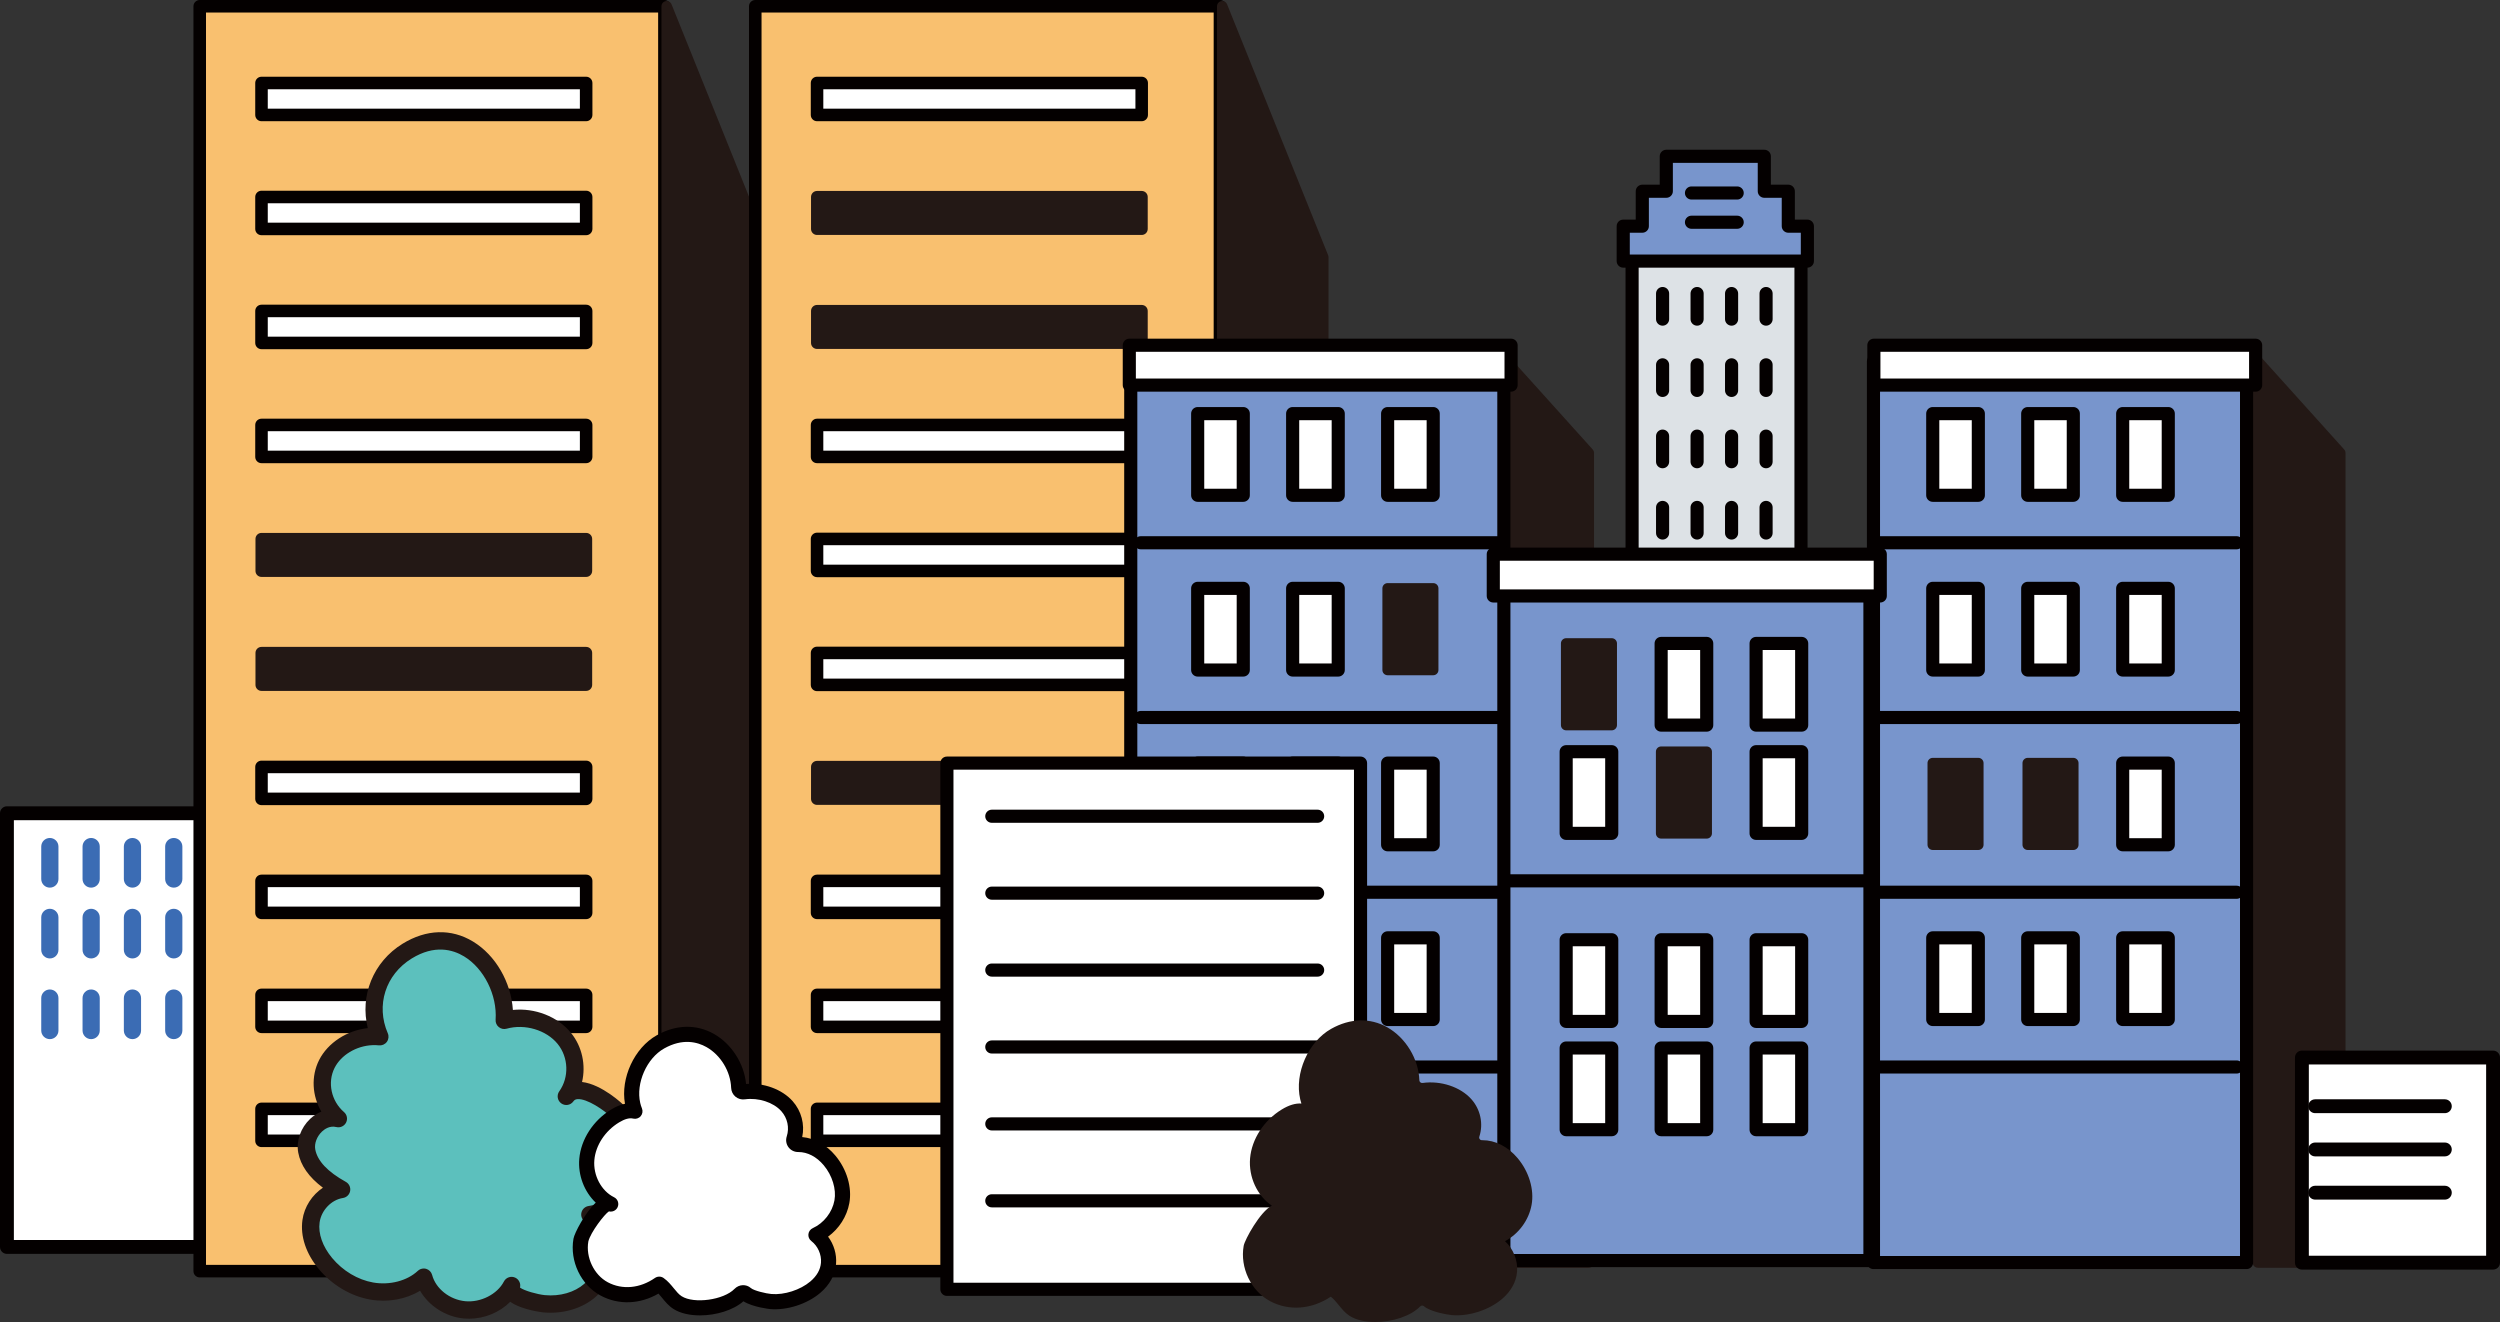 <?xml version="1.0" encoding="UTF-8"?>
<svg id="_レイヤー_2" data-name="レイヤー 2" xmlns="http://www.w3.org/2000/svg" width="269.284" height="142.398" viewBox="0 0 269.284 142.398">
  <rect x="0" y="0" width="269.284" height="142.398" fill="#333333" stroke="none"/>
  <defs>
    <style>
      .cls-1 {
        fill: #231815;
      }

      .cls-1, .cls-2, .cls-3, .cls-4, .cls-5, .cls-6, .cls-7, .cls-8 {
        stroke-width: 0px;
      }

      .cls-2 {
        fill: #7895cc;
      }

      .cls-3 {
        fill: #3b6cb4;
      }

      .cls-4 {
        fill: #f9c06f;
      }

      .cls-5 {
        fill: #040000;
      }

      .cls-6 {
        fill: #dde2e6;
      }

      .cls-7 {
        fill: #fff;
      }

      .cls-8 {
        fill: #5cc0bd;
      }
    </style>
  </defs>
  <g id="illust">
    <g>
      <g>
        <g>
          <rect class="cls-7" x=".747" y="87.597" width="22.003" height="46.716" transform="translate(23.496 221.911) rotate(180)"/>
          <path class="cls-5" d="M22.749,135.06H.747c-.412,0-.747-.334-.747-.747v-46.716c0-.412.334-.747.747-.747h22.003c.412,0,.747.334.747.747v46.716c0,.412-.334.747-.747.747ZM1.494,133.566h20.509v-45.222H1.494v45.222Z"/>
        </g>
        <path class="cls-3" d="M18.717,95.611c-.512,0-.927-.415-.927-.927v-3.496c0-.512.415-.927.927-.927s.927.415.927.927v3.496c0,.512-.415.927-.927.927Z"/>
        <path class="cls-3" d="M14.267,95.611c-.512,0-.927-.415-.927-.927v-3.496c0-.512.415-.927.927-.927s.927.415.927.927v3.496c0,.512-.415.927-.927.927Z"/>
        <path class="cls-3" d="M9.818,95.611c-.512,0-.927-.415-.927-.927v-3.496c0-.512.415-.927.927-.927s.927.415.927.927v3.496c0,.512-.415.927-.927.927Z"/>
        <path class="cls-3" d="M5.369,95.611c-.512,0-.927-.415-.927-.927v-3.496c0-.512.415-.927.927-.927s.927.415.927.927v3.496c0,.512-.415.927-.927.927Z"/>
        <path class="cls-3" d="M18.717,103.238c-.512,0-.927-.415-.927-.927v-3.496c0-.512.415-.927.927-.927s.927.415.927.927v3.496c0,.512-.415.927-.927.927Z"/>
        <path class="cls-3" d="M14.267,103.238c-.512,0-.927-.415-.927-.927v-3.496c0-.512.415-.927.927-.927s.927.415.927.927v3.496c0,.512-.415.927-.927.927Z"/>
        <path class="cls-3" d="M9.818,103.238c-.512,0-.927-.415-.927-.927v-3.496c0-.512.415-.927.927-.927s.927.415.927.927v3.496c0,.512-.415.927-.927.927Z"/>
        <path class="cls-3" d="M5.369,103.238c-.512,0-.927-.415-.927-.927v-3.496c0-.512.415-.927.927-.927s.927.415.927.927v3.496c0,.512-.415.927-.927.927Z"/>
        <path class="cls-3" d="M18.717,111.929c-.512,0-.927-.415-.927-.927v-3.496c0-.512.415-.927.927-.927s.927.415.927.927v3.496c0,.512-.415.927-.927.927Z"/>
        <path class="cls-3" d="M14.267,111.929c-.512,0-.927-.415-.927-.927v-3.496c0-.512.415-.927.927-.927s.927.415.927.927v3.496c0,.512-.415.927-.927.927Z"/>
        <path class="cls-3" d="M9.818,111.929c-.512,0-.927-.415-.927-.927v-3.496c0-.512.415-.927.927-.927s.927.415.927.927v3.496c0,.512-.415.927-.927.927Z"/>
        <path class="cls-3" d="M5.369,111.929c-.512,0-.927-.415-.927-.927v-3.496c0-.512.415-.927.927-.927s.927.415.927.927v3.496c0,.512-.415.927-.927.927Z"/>
      </g>
      <g>
        <g>
          <rect class="cls-4" x="21.513" y=".675" width="50.051" height="136.245" transform="translate(93.078 137.596) rotate(180)"/>
          <path class="cls-5" d="M71.565,137.596H21.513c-.373,0-.675-.303-.675-.675V.675c0-.373.303-.675.675-.675h50.052c.373,0,.675.303.675.675v136.246c0,.373-.303.675-.675.675ZM22.189,136.246h48.701V1.351H22.189v134.895Z"/>
        </g>
        <g>
          <polygon class="cls-1" points="71.812 136.921 82.698 136.921 82.698 27.706 71.812 .675 71.812 136.921"/>
          <path class="cls-1" d="M82.698,137.485h-10.886c-.311,0-.564-.252-.564-.564V.675c0-.27.191-.502.457-.553.265-.054.529.093.63.343l10.886,27.031c.027.067.041.138.041.21v109.215c0,.311-.252.564-.564.564ZM72.376,136.357h9.759V27.816l-9.759-24.233v132.774Z"/>
        </g>
        <g>
          <rect class="cls-7" x="28.167" y="8.939" width="34.97" height="3.444" transform="translate(91.304 21.321) rotate(180)"/>
          <path class="cls-5" d="M63.136,13.057H28.167c-.373,0-.675-.303-.675-.675v-3.443c0-.373.303-.675.675-.675h34.969c.373,0,.675.303.675.675v3.443c0,.373-.303.675-.675.675ZM28.842,11.707h33.619v-2.093H28.842v2.093Z"/>
        </g>
        <g>
          <rect class="cls-7" x="28.167" y="21.217" width="34.97" height="3.444" transform="translate(91.304 45.877) rotate(180)"/>
          <path class="cls-5" d="M63.136,25.335H28.167c-.373,0-.675-.303-.675-.675v-3.443c0-.373.303-.675.675-.675h34.969c.373,0,.675.303.675.675v3.443c0,.373-.303.675-.675.675ZM28.842,23.985h33.619v-2.093H28.842v2.093Z"/>
        </g>
        <g>
          <rect class="cls-7" x="28.167" y="33.494" width="34.97" height="3.444" transform="translate(91.304 70.432) rotate(180)"/>
          <path class="cls-5" d="M63.136,37.613H28.167c-.373,0-.675-.303-.675-.675v-3.443c0-.373.303-.675.675-.675h34.969c.373,0,.675.303.675.675v3.443c0,.373-.303.675-.675.675ZM28.842,36.263h33.619v-2.093H28.842v2.093Z"/>
        </g>
        <g>
          <rect class="cls-7" x="28.167" y="45.772" width="34.97" height="3.444" transform="translate(91.304 94.988) rotate(180)"/>
          <path class="cls-5" d="M63.136,49.891H28.167c-.373,0-.675-.303-.675-.675v-3.443c0-.373.303-.675.675-.675h34.969c.373,0,.675.303.675.675v3.443c0,.373-.303.675-.675.675ZM28.842,48.54h33.619v-2.093H28.842v2.093Z"/>
        </g>
        <g>
          <rect class="cls-1" x="28.167" y="58.05" width="34.97" height="3.444" transform="translate(91.304 119.544) rotate(180)"/>
          <path class="cls-1" d="M63.136,62.143H28.167c-.359,0-.649-.29-.649-.649v-3.444c0-.359.29-.649.649-.649h34.969c.359,0,.649.29.649.649v3.444c0,.359-.29.649-.649.649ZM28.816,60.845h33.672v-2.146H28.816v2.146Z"/>
        </g>
        <g>
          <rect class="cls-1" x="28.167" y="70.328" width="34.97" height="3.444" transform="translate(91.304 144.099) rotate(180)"/>
          <path class="cls-1" d="M63.136,74.421H28.167c-.359,0-.649-.29-.649-.649v-3.444c0-.359.29-.649.649-.649h34.969c.359,0,.649.29.649.649v3.444c0,.359-.29.649-.649.649ZM28.816,73.123h33.672v-2.146H28.816v2.146Z"/>
        </g>
        <g>
          <rect class="cls-7" x="28.167" y="82.606" width="34.97" height="3.444" transform="translate(91.304 168.655) rotate(180)"/>
          <path class="cls-5" d="M63.136,86.725H28.167c-.373,0-.675-.303-.675-.675v-3.444c0-.373.303-.675.675-.675h34.969c.373,0,.675.303.675.675v3.444c0,.373-.303.675-.675.675ZM28.842,85.374h33.619v-2.093H28.842v2.093Z"/>
        </g>
        <g>
          <rect class="cls-7" x="28.167" y="94.884" width="34.97" height="3.444" transform="translate(91.304 193.211) rotate(180)"/>
          <path class="cls-5" d="M63.136,99.003H28.167c-.373,0-.675-.303-.675-.675v-3.444c0-.373.303-.675.675-.675h34.969c.373,0,.675.303.675.675v3.444c0,.373-.303.675-.675.675ZM28.842,97.652h33.619v-2.093H28.842v2.093Z"/>
        </g>
        <g>
          <rect class="cls-7" x="28.167" y="107.162" width="34.97" height="3.444" transform="translate(91.304 217.767) rotate(180)"/>
          <path class="cls-5" d="M63.136,111.28H28.167c-.373,0-.675-.303-.675-.675v-3.444c0-.373.303-.675.675-.675h34.969c.373,0,.675.303.675.675v3.444c0,.373-.303.675-.675.675ZM28.842,109.93h33.619v-2.093H28.842v2.093Z"/>
        </g>
        <g>
          <rect class="cls-7" x="28.167" y="119.439" width="34.97" height="3.444" transform="translate(91.304 242.322) rotate(180)"/>
          <path class="cls-5" d="M63.136,123.558H28.167c-.373,0-.675-.303-.675-.675v-3.444c0-.373.303-.675.675-.675h34.969c.373,0,.675.303.675.675v3.444c0,.373-.303.675-.675.675ZM28.842,122.208h33.619v-2.093H28.842v2.093Z"/>
        </g>
      </g>
      <g>
        <g>
          <rect class="cls-4" x="81.353" y=".675" width="50.051" height="136.245" transform="translate(212.758 137.596) rotate(180)"/>
          <path class="cls-5" d="M131.404,137.596h-50.051c-.373,0-.675-.303-.675-.675V.675c0-.373.303-.675.675-.675h50.051c.373,0,.675.303.675.675v136.246c0,.373-.303.675-.675.675ZM82.028,136.246h48.701V1.351h-48.701v134.895Z"/>
        </g>
        <g>
          <polygon class="cls-1" points="131.652 136.921 142.538 136.921 142.538 27.706 131.652 .675 131.652 136.921"/>
          <path class="cls-1" d="M142.538,137.485h-10.886c-.311,0-.564-.252-.564-.564V.675c0-.27.191-.502.457-.553.266-.054.529.093.63.343l10.886,27.031c.027.067.041.138.041.21v109.215c0,.311-.252.564-.564.564ZM132.215,136.357h9.759V27.816l-9.759-24.233v132.774Z"/>
        </g>
        <g>
          <rect class="cls-7" x="88.007" y="8.939" width="34.97" height="3.444" transform="translate(210.983 21.321) rotate(180)"/>
          <path class="cls-5" d="M122.976,13.057h-34.969c-.373,0-.675-.303-.675-.675v-3.443c0-.373.303-.675.675-.675h34.969c.373,0,.675.303.675.675v3.443c0,.373-.303.675-.675.675ZM88.682,11.707h33.619v-2.093h-33.619v2.093Z"/>
        </g>
        <g>
          <rect class="cls-1" x="88.007" y="21.217" width="34.97" height="3.444" transform="translate(210.983 45.877) rotate(180)"/>
          <path class="cls-1" d="M122.976,25.309h-34.969c-.359,0-.649-.29-.649-.649v-3.443c0-.359.29-.649.649-.649h34.969c.359,0,.649.29.649.649v3.443c0,.359-.29.649-.649.649ZM88.656,24.011h33.672v-2.146h-33.672v2.146Z"/>
        </g>
        <g>
          <rect class="cls-1" x="88.007" y="33.494" width="34.97" height="3.444" transform="translate(210.983 70.432) rotate(180)"/>
          <path class="cls-1" d="M122.976,37.587h-34.969c-.359,0-.649-.29-.649-.649v-3.443c0-.359.29-.649.649-.649h34.969c.359,0,.649.29.649.649v3.443c0,.359-.29.649-.649.649ZM88.656,36.289h33.672v-2.146h-33.672v2.146Z"/>
        </g>
        <g>
          <rect class="cls-7" x="88.007" y="45.772" width="34.97" height="3.444" transform="translate(210.983 94.988) rotate(180)"/>
          <path class="cls-5" d="M122.976,49.891h-34.969c-.373,0-.675-.303-.675-.675v-3.443c0-.373.303-.675.675-.675h34.969c.373,0,.675.303.675.675v3.443c0,.373-.303.675-.675.675ZM88.682,48.54h33.619v-2.093h-33.619v2.093Z"/>
        </g>
        <g>
          <rect class="cls-7" x="88.007" y="58.05" width="34.97" height="3.444" transform="translate(210.983 119.544) rotate(180)"/>
          <path class="cls-5" d="M122.976,62.169h-34.969c-.373,0-.675-.303-.675-.675v-3.444c0-.373.303-.675.675-.675h34.969c.373,0,.675.303.675.675v3.444c0,.373-.303.675-.675.675ZM88.682,60.819h33.619v-2.093h-33.619v2.093Z"/>
        </g>
        <g>
          <rect class="cls-7" x="88.007" y="70.328" width="34.97" height="3.444" transform="translate(210.983 144.099) rotate(180)"/>
          <path class="cls-5" d="M122.976,74.447h-34.969c-.373,0-.675-.303-.675-.675v-3.444c0-.373.303-.675.675-.675h34.969c.373,0,.675.303.675.675v3.444c0,.373-.303.675-.675.675ZM88.682,73.096h33.619v-2.093h-33.619v2.093Z"/>
        </g>
        <g>
          <rect class="cls-1" x="88.007" y="82.606" width="34.97" height="3.444" transform="translate(210.983 168.655) rotate(180)"/>
          <path class="cls-1" d="M122.976,86.698h-34.969c-.359,0-.649-.29-.649-.649v-3.444c0-.359.29-.649.649-.649h34.969c.359,0,.649.29.649.649v3.444c0,.359-.29.649-.649.649ZM88.656,85.401h33.672v-2.146h-33.672v2.146Z"/>
        </g>
        <g>
          <rect class="cls-7" x="88.007" y="94.884" width="34.97" height="3.444" transform="translate(210.983 193.211) rotate(180)"/>
          <path class="cls-5" d="M122.976,99.003h-34.969c-.373,0-.675-.303-.675-.675v-3.444c0-.373.303-.675.675-.675h34.969c.373,0,.675.303.675.675v3.444c0,.373-.303.675-.675.675ZM88.682,97.652h33.619v-2.093h-33.619v2.093Z"/>
        </g>
        <g>
          <rect class="cls-7" x="88.007" y="107.162" width="34.97" height="3.444" transform="translate(210.983 217.767) rotate(180)"/>
          <path class="cls-5" d="M122.976,111.28h-34.969c-.373,0-.675-.303-.675-.675v-3.444c0-.373.303-.675.675-.675h34.969c.373,0,.675.303.675.675v3.444c0,.373-.303.675-.675.675ZM88.682,109.93h33.619v-2.093h-33.619v2.093Z"/>
        </g>
        <g>
          <rect class="cls-7" x="88.007" y="119.439" width="34.97" height="3.444" transform="translate(210.983 242.322) rotate(180)"/>
          <path class="cls-5" d="M122.976,123.558h-34.969c-.373,0-.675-.303-.675-.675v-3.444c0-.373.303-.675.675-.675h34.969c.373,0,.675.303.675.675v3.444c0,.373-.303.675-.675.675ZM88.682,122.208h33.619v-2.093h-33.619v2.093Z"/>
        </g>
      </g>
      <g>
        <g>
          <rect class="cls-6" x="175.798" y="26.948" width="18.194" height="61.094" transform="translate(369.79 114.99) rotate(180)"/>
          <path class="cls-5" d="M193.992,88.749h-18.194c-.391,0-.707-.317-.707-.707V26.948c0-.39.317-.707.707-.707h18.194c.39,0,.707.317.707.707v61.093c0,.39-.317.707-.707.707ZM176.505,87.334h16.78V27.655h-16.78v59.679Z"/>
        </g>
        <g>
          <polygon class="cls-2" points="176.899 24.361 176.899 20.598 179.483 20.598 179.483 16.835 190.04 16.835 190.04 20.598 192.624 20.598 192.624 24.361 194.679 24.361 194.679 28.124 174.844 28.124 174.844 24.361 176.899 24.361"/>
          <path class="cls-5" d="M194.679,28.831h-19.836c-.39,0-.707-.317-.707-.707v-3.763c0-.39.317-.707.707-.707h1.348v-3.056c0-.39.317-.707.707-.707h1.877v-3.056c0-.39.317-.707.707-.707h10.558c.391,0,.707.317.707.707v3.056h1.877c.39,0,.707.317.707.707v3.056h1.348c.39,0,.707.317.707.707v3.763c0,.39-.317.707-.707.707ZM175.551,27.417h18.421v-2.348h-1.348c-.39,0-.707-.317-.707-.707v-3.056h-1.877c-.39,0-.707-.317-.707-.707v-3.056h-9.143v3.056c0,.39-.317.707-.707.707h-1.877v3.056c0,.39-.317.707-.707.707h-1.348v2.348Z"/>
        </g>
        <path class="cls-5" d="M187.119,21.495h-4.923c-.39,0-.707-.317-.707-.707s.317-.707.707-.707h4.923c.39,0,.707.317.707.707s-.317.707-.707.707Z"/>
        <g>
          <path class="cls-5" d="M187.119,24.645h-4.923c-.39,0-.707-.317-.707-.707s.317-.707.707-.707h4.923c.39,0,.707.317.707.707s-.317.707-.707.707Z"/>
          <g>
            <path class="cls-5" d="M190.23,35.081c-.39,0-.707-.317-.707-.707v-2.757c0-.391.317-.707.707-.707s.707.317.707.707v2.757c0,.39-.317.707-.707.707Z"/>
            <path class="cls-5" d="M186.515,35.081c-.39,0-.707-.317-.707-.707v-2.757c0-.391.317-.707.707-.707s.707.317.707.707v2.757c0,.39-.317.707-.707.707Z"/>
            <path class="cls-5" d="M182.8,35.081c-.39,0-.707-.317-.707-.707v-2.757c0-.391.317-.707.707-.707s.707.317.707.707v2.757c0,.39-.317.707-.707.707Z"/>
            <path class="cls-5" d="M179.084,35.081c-.39,0-.707-.317-.707-.707v-2.757c0-.391.317-.707.707-.707s.707.317.707.707v2.757c0,.39-.317.707-.707.707Z"/>
          </g>
          <g>
            <path class="cls-5" d="M190.23,42.761c-.39,0-.707-.317-.707-.707v-2.757c0-.39.317-.707.707-.707s.707.317.707.707v2.757c0,.391-.317.707-.707.707Z"/>
            <path class="cls-5" d="M186.515,42.761c-.39,0-.707-.317-.707-.707v-2.757c0-.39.317-.707.707-.707s.707.317.707.707v2.757c0,.391-.317.707-.707.707Z"/>
            <path class="cls-5" d="M182.8,42.761c-.39,0-.707-.317-.707-.707v-2.757c0-.39.317-.707.707-.707s.707.317.707.707v2.757c0,.391-.317.707-.707.707Z"/>
            <path class="cls-5" d="M179.084,42.761c-.39,0-.707-.317-.707-.707v-2.757c0-.39.317-.707.707-.707s.707.317.707.707v2.757c0,.391-.317.707-.707.707Z"/>
          </g>
          <g>
            <path class="cls-5" d="M190.23,50.44c-.39,0-.707-.317-.707-.707v-2.757c0-.39.317-.707.707-.707s.707.317.707.707v2.757c0,.39-.317.707-.707.707Z"/>
            <path class="cls-5" d="M186.515,50.44c-.39,0-.707-.317-.707-.707v-2.757c0-.39.317-.707.707-.707s.707.317.707.707v2.757c0,.39-.317.707-.707.707Z"/>
            <path class="cls-5" d="M182.8,50.44c-.39,0-.707-.317-.707-.707v-2.757c0-.39.317-.707.707-.707s.707.317.707.707v2.757c0,.39-.317.707-.707.707Z"/>
            <path class="cls-5" d="M179.084,50.44c-.39,0-.707-.317-.707-.707v-2.757c0-.39.317-.707.707-.707s.707.317.707.707v2.757c0,.39-.317.707-.707.707Z"/>
          </g>
          <g>
            <path class="cls-5" d="M190.23,58.12c-.39,0-.707-.317-.707-.707v-2.757c0-.39.317-.707.707-.707s.707.317.707.707v2.757c0,.39-.317.707-.707.707Z"/>
            <path class="cls-5" d="M186.515,58.12c-.39,0-.707-.317-.707-.707v-2.757c0-.39.317-.707.707-.707s.707.317.707.707v2.757c0,.39-.317.707-.707.707Z"/>
            <path class="cls-5" d="M182.8,58.12c-.39,0-.707-.317-.707-.707v-2.757c0-.39.317-.707.707-.707s.707.317.707.707v2.757c0,.39-.317.707-.707.707Z"/>
            <path class="cls-5" d="M179.084,58.12c-.39,0-.707-.317-.707-.707v-2.757c0-.39.317-.707.707-.707s.707.317.707.707v2.757c0,.39-.317.707-.707.707Z"/>
          </g>
        </g>
      </g>
      <g>
        <g>
          <polygon class="cls-1" points="243.202 135.992 252.08 135.992 252.08 48.79 243.202 38.932 243.202 135.992"/>
          <path class="cls-1" d="M252.081,136.556h-8.879c-.311,0-.564-.252-.564-.564V38.932c0-.233.144-.442.362-.526.217-.083.465-.024.621.149l8.879,9.857c.093.103.145.238.145.377v87.203c0,.311-.252.564-.564.564ZM243.766,135.429h7.751V49.006l-7.751-8.606v95.029Z"/>
        </g>
        <g>
          <polygon class="cls-1" points="162.257 135.992 171.136 135.992 171.136 48.79 162.257 38.932 162.257 135.992"/>
          <path class="cls-1" d="M171.136,136.556h-8.878c-.311,0-.564-.252-.564-.564V38.932c0-.233.144-.442.362-.526.217-.083.465-.024.621.149l8.878,9.857c.093.103.145.238.145.377v87.203c0,.311-.252.564-.564.564ZM162.821,135.429h7.751V49.006l-7.751-8.606v95.029Z"/>
        </g>
        <g>
          <rect class="cls-2" x="201.797" y="38.932" width="40.189" height="97.06" transform="translate(443.783 174.924) rotate(180)"/>
          <path class="cls-5" d="M241.986,136.699h-40.189c-.39,0-.707-.317-.707-.707V38.932c0-.39.317-.707.707-.707h40.189c.39,0,.707.317.707.707v97.06c0,.39-.317.707-.707.707ZM202.504,135.285h38.775V39.639h-38.775v95.646Z"/>
        </g>
        <g>
          <rect class="cls-2" x="161.229" y="61.512" width="40.189" height="74.271" transform="translate(362.646 197.294) rotate(180)"/>
          <path class="cls-5" d="M201.418,136.489h-40.189c-.39,0-.707-.317-.707-.707V61.512c0-.39.317-.707.707-.707h40.189c.39,0,.707.317.707.707v74.271c0,.39-.317.707-.707.707ZM161.936,135.075h38.775V62.219h-38.775v72.856Z"/>
        </g>
        <g>
          <rect class="cls-2" x="121.798" y="38.932" width="40.189" height="97.06" transform="translate(283.785 174.924) rotate(180)"/>
          <path class="cls-5" d="M161.987,136.699h-40.189c-.39,0-.707-.317-.707-.707V38.932c0-.39.317-.707.707-.707h40.189c.39,0,.707.317.707.707v97.06c0,.39-.317.707-.707.707ZM122.505,135.285h38.774V39.639h-38.774v95.646Z"/>
        </g>
        <g>
          <rect class="cls-7" x="160.847" y="59.691" width="41.684" height="4.501" transform="translate(363.377 123.882) rotate(180)"/>
          <path class="cls-5" d="M202.53,64.899h-41.683c-.39,0-.707-.317-.707-.707v-4.501c0-.39.317-.707.707-.707h41.683c.39,0,.707.317.707.707v4.501c0,.39-.317.707-.707.707ZM161.554,63.485h40.269v-3.087h-40.269v3.087Z"/>
        </g>
        <g>
          <rect class="cls-7" x="201.841" y="37.186" width="41.123" height="4.296" transform="translate(444.804 78.668) rotate(180)"/>
          <path class="cls-5" d="M242.963,42.189h-41.122c-.391,0-.707-.317-.707-.707v-4.296c0-.39.317-.707.707-.707h41.122c.39,0,.707.317.707.707v4.296c0,.39-.317.707-.707.707ZM202.548,40.775h39.708v-2.882h-39.708v2.882Z"/>
        </g>
        <g>
          <rect class="cls-7" x="121.641" y="37.186" width="41.123" height="4.296" transform="translate(284.405 78.668) rotate(180)"/>
          <path class="cls-5" d="M162.764,42.189h-41.122c-.39,0-.707-.317-.707-.707v-4.296c0-.39.317-.707.707-.707h41.122c.39,0,.707.317.707.707v4.296c0,.39-.317.707-.707.707ZM122.348,40.775h39.708v-2.882h-39.708v2.882Z"/>
        </g>
        <g>
          <g>
            <rect class="cls-7" x="189.156" y="69.306" width="4.91" height="8.797" transform="translate(383.222 147.41) rotate(180)"/>
            <path class="cls-5" d="M194.066,78.811h-4.91c-.39,0-.707-.317-.707-.707v-8.797c0-.39.317-.707.707-.707h4.91c.39,0,.707.317.707.707v8.797c0,.39-.317.707-.707.707ZM189.863,77.396h3.496v-7.383h-3.496v7.383Z"/>
          </g>
          <g>
            <rect class="cls-7" x="178.927" y="69.306" width="4.91" height="8.797" transform="translate(362.763 147.41) rotate(180)"/>
            <path class="cls-5" d="M183.837,78.811h-4.91c-.39,0-.707-.317-.707-.707v-8.797c0-.39.317-.707.707-.707h4.91c.391,0,.707.317.707.707v8.797c0,.39-.317.707-.707.707ZM179.634,77.396h3.496v-7.383h-3.496v7.383Z"/>
          </g>
          <g>
            <rect class="cls-1" x="168.697" y="69.306" width="4.91" height="8.797" transform="translate(342.304 147.41) rotate(180)"/>
            <path class="cls-1" d="M173.607,78.667h-4.91c-.311,0-.564-.252-.564-.564v-8.797c0-.311.252-.564.564-.564h4.91c.311,0,.564.252.564.564v8.797c0,.311-.252.564-.564.564ZM169.261,77.54h3.783v-7.67h-3.783v7.67Z"/>
          </g>
        </g>
        <g>
          <g>
            <rect class="cls-7" x="189.156" y="80.968" width="4.91" height="8.797" transform="translate(383.222 170.733) rotate(180)"/>
            <path class="cls-5" d="M194.066,90.472h-4.91c-.39,0-.707-.317-.707-.707v-8.797c0-.391.317-.707.707-.707h4.91c.39,0,.707.317.707.707v8.797c0,.39-.317.707-.707.707ZM189.863,89.058h3.496v-7.383h-3.496v7.383Z"/>
          </g>
          <g>
            <rect class="cls-1" x="178.927" y="80.968" width="4.91" height="8.797" transform="translate(362.763 170.733) rotate(180)"/>
            <path class="cls-1" d="M183.837,90.329h-4.91c-.311,0-.564-.252-.564-.564v-8.797c0-.311.252-.564.564-.564h4.91c.311,0,.564.252.564.564v8.797c0,.311-.252.564-.564.564ZM179.49,89.202h3.783v-7.67h-3.783v7.67Z"/>
          </g>
          <g>
            <rect class="cls-7" x="168.697" y="80.968" width="4.91" height="8.797" transform="translate(342.304 170.733) rotate(180)"/>
            <path class="cls-5" d="M173.607,90.472h-4.91c-.39,0-.707-.317-.707-.707v-8.797c0-.391.317-.707.707-.707h4.91c.391,0,.707.317.707.707v8.797c0,.39-.317.707-.707.707ZM169.404,89.058h3.496v-7.383h-3.496v7.383Z"/>
          </g>
        </g>
        <g>
          <g>
            <g>
              <rect class="cls-7" x="189.156" y="101.222" width="4.91" height="8.797" transform="translate(383.222 211.242) rotate(180)"/>
              <path class="cls-5" d="M194.066,110.727h-4.91c-.39,0-.707-.317-.707-.707v-8.797c0-.39.317-.707.707-.707h4.91c.39,0,.707.317.707.707v8.797c0,.39-.317.707-.707.707ZM189.863,109.312h3.496v-7.383h-3.496v7.383Z"/>
            </g>
            <g>
              <rect class="cls-7" x="178.927" y="101.222" width="4.91" height="8.797" transform="translate(362.763 211.242) rotate(180)"/>
              <path class="cls-5" d="M183.837,110.727h-4.91c-.39,0-.707-.317-.707-.707v-8.797c0-.39.317-.707.707-.707h4.91c.391,0,.707.317.707.707v8.797c0,.39-.317.707-.707.707ZM179.634,109.312h3.496v-7.383h-3.496v7.383Z"/>
            </g>
            <g>
              <rect class="cls-7" x="168.697" y="101.222" width="4.91" height="8.797" transform="translate(342.304 211.242) rotate(180)"/>
              <path class="cls-5" d="M173.607,110.727h-4.91c-.39,0-.707-.317-.707-.707v-8.797c0-.39.317-.707.707-.707h4.91c.391,0,.707.317.707.707v8.797c0,.39-.317.707-.707.707ZM169.404,109.312h3.496v-7.383h-3.496v7.383Z"/>
            </g>
          </g>
          <g>
            <g>
              <rect class="cls-7" x="189.156" y="112.884" width="4.91" height="8.797" transform="translate(383.222 234.566) rotate(180)"/>
              <path class="cls-5" d="M194.066,122.389h-4.91c-.39,0-.707-.317-.707-.707v-8.797c0-.391.317-.707.707-.707h4.91c.39,0,.707.317.707.707v8.797c0,.391-.317.707-.707.707ZM189.863,120.974h3.496v-7.383h-3.496v7.383Z"/>
            </g>
            <g>
              <rect class="cls-7" x="178.927" y="112.884" width="4.91" height="8.797" transform="translate(362.763 234.566) rotate(180)"/>
              <path class="cls-5" d="M183.837,122.389h-4.91c-.39,0-.707-.317-.707-.707v-8.797c0-.391.317-.707.707-.707h4.91c.391,0,.707.317.707.707v8.797c0,.391-.317.707-.707.707ZM179.634,120.974h3.496v-7.383h-3.496v7.383Z"/>
            </g>
            <g>
              <rect class="cls-7" x="168.697" y="112.884" width="4.91" height="8.797" transform="translate(342.304 234.566) rotate(180)"/>
              <path class="cls-5" d="M173.607,122.389h-4.91c-.39,0-.707-.317-.707-.707v-8.797c0-.391.317-.707.707-.707h4.91c.391,0,.707.317.707.707v8.797c0,.391-.317.707-.707.707ZM169.404,120.974h3.496v-7.383h-3.496v7.383Z"/>
            </g>
          </g>
        </g>
        <path class="cls-5" d="M201.432,95.587h-38.872c-.39,0-.707-.317-.707-.707s.317-.707.707-.707h38.872c.39,0,.707.317.707.707s-.317.707-.707.707Z"/>
        <g>
          <g>
            <rect class="cls-7" x="149.465" y="44.551" width="4.91" height="8.797" transform="translate(303.841 97.899) rotate(180)"/>
            <path class="cls-5" d="M154.376,54.055h-4.91c-.39,0-.707-.317-.707-.707v-8.798c0-.39.317-.707.707-.707h4.91c.39,0,.707.317.707.707v8.798c0,.39-.317.707-.707.707ZM150.173,52.641h3.496v-7.383h-3.496v7.383Z"/>
          </g>
          <g>
            <rect class="cls-7" x="139.236" y="44.551" width="4.91" height="8.797" transform="translate(283.382 97.899) rotate(180)"/>
            <path class="cls-5" d="M144.146,54.055h-4.91c-.39,0-.707-.317-.707-.707v-8.798c0-.39.317-.707.707-.707h4.91c.39,0,.707.317.707.707v8.798c0,.39-.317.707-.707.707ZM139.943,52.641h3.496v-7.383h-3.496v7.383Z"/>
          </g>
          <g>
            <rect class="cls-7" x="129.006" y="44.551" width="4.91" height="8.797" transform="translate(262.923 97.899) rotate(180)"/>
            <path class="cls-5" d="M133.917,54.055h-4.91c-.39,0-.707-.317-.707-.707v-8.798c0-.39.317-.707.707-.707h4.91c.39,0,.707.317.707.707v8.798c0,.39-.317.707-.707.707ZM129.713,52.641h3.496v-7.383h-3.496v7.383Z"/>
          </g>
        </g>
        <path class="cls-5" d="M161.741,59.17h-38.872c-.39,0-.707-.317-.707-.707s.317-.707.707-.707h38.872c.39,0,.707.317.707.707s-.317.707-.707.707Z"/>
        <g>
          <g>
            <rect class="cls-1" x="149.465" y="63.373" width="4.91" height="8.797" transform="translate(303.841 135.544) rotate(180)"/>
            <path class="cls-1" d="M154.376,72.734h-4.91c-.311,0-.564-.252-.564-.564v-8.798c0-.311.252-.564.564-.564h4.91c.311,0,.564.252.564.564v8.798c0,.311-.252.564-.564.564ZM150.029,71.607h3.783v-7.67h-3.783v7.67Z"/>
          </g>
          <g>
            <rect class="cls-7" x="139.236" y="63.373" width="4.91" height="8.797" transform="translate(283.382 135.544) rotate(180)"/>
            <path class="cls-5" d="M144.146,72.878h-4.91c-.39,0-.707-.317-.707-.707v-8.798c0-.39.317-.707.707-.707h4.91c.39,0,.707.317.707.707v8.798c0,.39-.317.707-.707.707ZM139.943,71.463h3.496v-7.383h-3.496v7.383Z"/>
          </g>
          <g>
            <rect class="cls-7" x="129.006" y="63.373" width="4.91" height="8.797" transform="translate(262.923 135.544) rotate(180)"/>
            <path class="cls-5" d="M133.917,72.878h-4.91c-.39,0-.707-.317-.707-.707v-8.798c0-.39.317-.707.707-.707h4.91c.39,0,.707.317.707.707v8.798c0,.39-.317.707-.707.707ZM129.713,71.463h3.496v-7.383h-3.496v7.383Z"/>
          </g>
        </g>
        <path class="cls-5" d="M161.741,77.992h-38.872c-.39,0-.707-.317-.707-.707s.317-.707.707-.707h38.872c.39,0,.707.317.707.707s-.317.707-.707.707Z"/>
        <g>
          <g>
            <rect class="cls-7" x="149.465" y="82.195" width="4.91" height="8.797" transform="translate(303.841 173.188) rotate(180)"/>
            <path class="cls-5" d="M154.376,91.7h-4.91c-.39,0-.707-.317-.707-.707v-8.797c0-.39.317-.707.707-.707h4.91c.39,0,.707.317.707.707v8.797c0,.39-.317.707-.707.707ZM150.173,90.286h3.496v-7.383h-3.496v7.383Z"/>
          </g>
          <g>
            <rect class="cls-7" x="139.236" y="82.195" width="4.91" height="8.797" transform="translate(283.382 173.188) rotate(180)"/>
            <path class="cls-5" d="M144.146,91.7h-4.91c-.39,0-.707-.317-.707-.707v-8.797c0-.39.317-.707.707-.707h4.91c.39,0,.707.317.707.707v8.797c0,.39-.317.707-.707.707ZM139.943,90.286h3.496v-7.383h-3.496v7.383Z"/>
          </g>
          <g>
            <rect class="cls-7" x="129.006" y="82.195" width="4.91" height="8.797" transform="translate(262.923 173.188) rotate(180)"/>
            <path class="cls-5" d="M133.917,91.7h-4.91c-.39,0-.707-.317-.707-.707v-8.797c0-.39.317-.707.707-.707h4.91c.39,0,.707.317.707.707v8.797c0,.39-.317.707-.707.707ZM129.713,90.286h3.496v-7.383h-3.496v7.383Z"/>
          </g>
        </g>
        <path class="cls-5" d="M161.741,96.815h-38.872c-.39,0-.707-.317-.707-.707s.317-.707.707-.707h38.872c.39,0,.707.317.707.707s-.317.707-.707.707Z"/>
        <g>
          <g>
            <rect class="cls-7" x="149.465" y="101.018" width="4.91" height="8.797" transform="translate(303.841 210.833) rotate(180)"/>
            <path class="cls-5" d="M154.376,110.522h-4.91c-.39,0-.707-.317-.707-.707v-8.797c0-.39.317-.707.707-.707h4.91c.39,0,.707.317.707.707v8.797c0,.39-.317.707-.707.707ZM150.173,109.108h3.496v-7.383h-3.496v7.383Z"/>
          </g>
          <g>
            <rect class="cls-7" x="139.236" y="101.018" width="4.91" height="8.797" transform="translate(283.382 210.833) rotate(180)"/>
            <path class="cls-5" d="M144.146,110.522h-4.91c-.39,0-.707-.317-.707-.707v-8.797c0-.39.317-.707.707-.707h4.91c.39,0,.707.317.707.707v8.797c0,.39-.317.707-.707.707ZM139.943,109.108h3.496v-7.383h-3.496v7.383Z"/>
          </g>
          <g>
            <rect class="cls-7" x="129.006" y="101.018" width="4.91" height="8.797" transform="translate(262.923 210.833) rotate(180)"/>
            <path class="cls-5" d="M133.917,110.522h-4.91c-.39,0-.707-.317-.707-.707v-8.797c0-.39.317-.707.707-.707h4.91c.39,0,.707.317.707.707v8.797c0,.39-.317.707-.707.707ZM129.713,109.108h3.496v-7.383h-3.496v7.383Z"/>
          </g>
        </g>
        <path class="cls-5" d="M161.741,115.637h-38.872c-.39,0-.707-.317-.707-.707s.317-.707.707-.707h38.872c.39,0,.707.317.707.707s-.317.707-.707.707Z"/>
        <g>
          <g>
            <rect class="cls-7" x="228.642" y="44.551" width="4.91" height="8.797" transform="translate(462.194 97.899) rotate(180)"/>
            <path class="cls-5" d="M233.552,54.055h-4.91c-.39,0-.707-.317-.707-.707v-8.798c0-.39.317-.707.707-.707h4.91c.39,0,.707.317.707.707v8.798c0,.39-.317.707-.707.707ZM229.349,52.641h3.496v-7.383h-3.496v7.383Z"/>
          </g>
          <g>
            <rect class="cls-7" x="218.412" y="44.551" width="4.91" height="8.797" transform="translate(441.735 97.899) rotate(180)"/>
            <path class="cls-5" d="M223.323,54.055h-4.91c-.39,0-.707-.317-.707-.707v-8.798c0-.39.317-.707.707-.707h4.91c.39,0,.707.317.707.707v8.798c0,.39-.317.707-.707.707ZM219.12,52.641h3.496v-7.383h-3.496v7.383Z"/>
          </g>
          <g>
            <rect class="cls-7" x="208.183" y="44.551" width="4.91" height="8.797" transform="translate(421.276 97.899) rotate(180)"/>
            <path class="cls-5" d="M213.093,54.055h-4.91c-.39,0-.707-.317-.707-.707v-8.798c0-.39.317-.707.707-.707h4.91c.391,0,.707.317.707.707v8.798c0,.39-.317.707-.707.707ZM208.89,52.641h3.496v-7.383h-3.496v7.383Z"/>
          </g>
        </g>
        <path class="cls-5" d="M240.917,59.17h-38.872c-.39,0-.707-.317-.707-.707s.317-.707.707-.707h38.872c.391,0,.707.317.707.707s-.317.707-.707.707Z"/>
        <g>
          <g>
            <rect class="cls-7" x="228.642" y="63.373" width="4.91" height="8.797" transform="translate(462.194 135.544) rotate(180)"/>
            <path class="cls-5" d="M233.552,72.878h-4.91c-.39,0-.707-.317-.707-.707v-8.798c0-.39.317-.707.707-.707h4.91c.39,0,.707.317.707.707v8.798c0,.39-.317.707-.707.707ZM229.349,71.463h3.496v-7.383h-3.496v7.383Z"/>
          </g>
          <g>
            <rect class="cls-7" x="218.412" y="63.373" width="4.91" height="8.797" transform="translate(441.735 135.544) rotate(180)"/>
            <path class="cls-5" d="M223.323,72.878h-4.91c-.39,0-.707-.317-.707-.707v-8.798c0-.39.317-.707.707-.707h4.91c.39,0,.707.317.707.707v8.798c0,.39-.317.707-.707.707ZM219.12,71.463h3.496v-7.383h-3.496v7.383Z"/>
          </g>
          <g>
            <rect class="cls-7" x="208.183" y="63.373" width="4.91" height="8.797" transform="translate(421.276 135.544) rotate(180)"/>
            <path class="cls-5" d="M213.093,72.878h-4.91c-.39,0-.707-.317-.707-.707v-8.798c0-.39.317-.707.707-.707h4.91c.391,0,.707.317.707.707v8.798c0,.39-.317.707-.707.707ZM208.89,71.463h3.496v-7.383h-3.496v7.383Z"/>
          </g>
        </g>
        <path class="cls-5" d="M240.917,77.992h-38.872c-.39,0-.707-.317-.707-.707s.317-.707.707-.707h38.872c.391,0,.707.317.707.707s-.317.707-.707.707Z"/>
        <g>
          <g>
            <rect class="cls-7" x="228.642" y="82.195" width="4.91" height="8.797" transform="translate(462.194 173.188) rotate(180)"/>
            <path class="cls-5" d="M233.552,91.7h-4.91c-.39,0-.707-.317-.707-.707v-8.797c0-.39.317-.707.707-.707h4.91c.39,0,.707.317.707.707v8.797c0,.39-.317.707-.707.707ZM229.349,90.286h3.496v-7.383h-3.496v7.383Z"/>
          </g>
          <g>
            <rect class="cls-1" x="218.412" y="82.195" width="4.91" height="8.797" transform="translate(441.735 173.188) rotate(180)"/>
            <path class="cls-1" d="M223.323,91.556h-4.91c-.311,0-.564-.252-.564-.564v-8.797c0-.311.252-.564.564-.564h4.91c.311,0,.564.252.564.564v8.797c0,.311-.252.564-.564.564ZM218.976,90.429h3.783v-7.67h-3.783v7.67Z"/>
          </g>
          <g>
            <rect class="cls-1" x="208.183" y="82.195" width="4.91" height="8.797" transform="translate(421.276 173.188) rotate(180)"/>
            <path class="cls-1" d="M213.093,91.556h-4.91c-.311,0-.564-.252-.564-.564v-8.797c0-.311.252-.564.564-.564h4.91c.311,0,.564.252.564.564v8.797c0,.311-.252.564-.564.564ZM208.746,90.429h3.783v-7.67h-3.783v7.67Z"/>
          </g>
        </g>
        <path class="cls-5" d="M240.917,96.815h-38.872c-.39,0-.707-.317-.707-.707s.317-.707.707-.707h38.872c.391,0,.707.317.707.707s-.317.707-.707.707Z"/>
        <g>
          <g>
            <rect class="cls-7" x="228.642" y="101.018" width="4.91" height="8.797" transform="translate(462.194 210.833) rotate(180)"/>
            <path class="cls-5" d="M233.552,110.522h-4.91c-.39,0-.707-.317-.707-.707v-8.797c0-.39.317-.707.707-.707h4.91c.39,0,.707.317.707.707v8.797c0,.39-.317.707-.707.707ZM229.349,109.108h3.496v-7.383h-3.496v7.383Z"/>
          </g>
          <g>
            <rect class="cls-7" x="218.412" y="101.018" width="4.91" height="8.797" transform="translate(441.735 210.833) rotate(180)"/>
            <path class="cls-5" d="M223.323,110.522h-4.91c-.39,0-.707-.317-.707-.707v-8.797c0-.39.317-.707.707-.707h4.91c.39,0,.707.317.707.707v8.797c0,.39-.317.707-.707.707ZM219.12,109.108h3.496v-7.383h-3.496v7.383Z"/>
          </g>
          <g>
            <rect class="cls-7" x="208.183" y="101.018" width="4.91" height="8.797" transform="translate(421.276 210.833) rotate(180)"/>
            <path class="cls-5" d="M213.093,110.522h-4.91c-.39,0-.707-.317-.707-.707v-8.797c0-.39.317-.707.707-.707h4.91c.391,0,.707.317.707.707v8.797c0,.39-.317.707-.707.707ZM208.89,109.108h3.496v-7.383h-3.496v7.383Z"/>
          </g>
        </g>
        <path class="cls-5" d="M240.917,115.637h-38.872c-.39,0-.707-.317-.707-.707s.317-.707.707-.707h38.872c.391,0,.707.317.707.707s-.317.707-.707.707Z"/>
      </g>
      <g>
        <path class="cls-8" d="M40.055,111.644c.287-.013.575-.005.862.025-1.445-3.338-.335-7.208,2.94-9.223,5.823-3.583,10.817,2.297,10.458,7.459,2.311-.647,5.019.165,6.468,1.939,1.45,1.775,1.54,4.389.216,6.245,1.287-1.805,4.626.717,5.484,1.566,1.748,1.729,3.082,3.623,2.619,6.106-.471,2.523-2.815,4.656-5.566,5.065,2.394,2.1,2.399,6.058.009,8.163-1.302,1.147-3.172,1.612-4.943,1.443-.663-.063-4.14-.723-3.497-1.965-.888,1.716-3.019,2.815-5.077,2.62-2.059-.196-3.899-1.673-4.385-3.52-1.416,1.33-3.611,1.843-5.601,1.495-1.99-.347-3.758-1.487-4.986-2.966-1.078-1.298-1.781-2.936-1.554-4.555.227-1.619,1.543-3.155,3.296-3.425-1.731-.958-3.421-2.315-3.757-4.145-.336-1.83,1.455-3.966,3.406-3.481-1.696-1.464-2.219-3.956-1.237-5.894.86-1.698,2.819-2.858,4.845-2.952Z"/>
        <path class="cls-1" d="M50.518,142.044c-.192,0-.385-.009-.578-.027-1.961-.187-3.762-1.375-4.691-2.987-1.514.922-3.467,1.283-5.367.952-2.09-.365-4.111-1.564-5.544-3.289-1.38-1.661-2.005-3.537-1.761-5.281.2-1.432,1.044-2.705,2.205-3.48-1.512-1.132-2.405-2.403-2.66-3.792-.23-1.25.276-2.672,1.288-3.623.368-.346.776-.608,1.206-.781-.996-1.684-1.13-3.803-.24-5.562.939-1.852,3.011-3.196,5.241-3.432-.875-3.473.577-7.139,3.749-9.09,2.549-1.569,5.242-1.654,7.583-.236,2.439,1.476,4.101,4.39,4.296,7.368,2.359-.238,4.808.695,6.258,2.471,1.211,1.482,1.616,3.476,1.192,5.29,2.164.252,4.418,2.424,4.443,2.448,1.641,1.623,3.452,3.879,2.88,6.941-.45,2.413-2.368,4.51-4.803,5.417.677,1.029,1.05,2.264,1.051,3.556.002,1.86-.766,3.603-2.106,4.783-1.419,1.25-3.531,1.873-5.649,1.672-.027-.003-2.279-.244-3.552-1.141-1.132,1.137-2.764,1.823-4.444,1.824ZM45.643,136.634c.086,0,.173.012.258.036.316.091.561.341.645.659.389,1.479,1.891,2.669,3.571,2.829,1.659.158,3.45-.751,4.158-2.117,0,0,0-.002.001-.003h0c.237-.458.8-.637,1.258-.4.39.202.578.642.478,1.051.446.34,1.901.74,2.68.814,1.617.154,3.198-.299,4.237-1.214.938-.826,1.474-2.058,1.474-3.381-.001-1.324-.541-2.555-1.481-3.38-.273-.24-.383-.616-.28-.965.103-.349.399-.606.758-.66,2.373-.353,4.386-2.167,4.786-4.313.329-1.762-.354-3.289-2.358-5.271-.748-.739-2.599-2.006-3.628-1.928-.203.018-.331.087-.44.241h0c-.299.419-.882.519-1.301.218-.42-.299-.517-.882-.218-1.301,0,0,0,0,0,0,1.079-1.514,1.003-3.664-.18-5.112-1.221-1.495-3.532-2.181-5.494-1.632-.292.082-.606.017-.841-.175-.236-.192-.363-.486-.342-.788.184-2.652-1.246-5.524-3.4-6.828-1.212-.733-3.173-1.289-5.639.229-2.818,1.734-3.876,5.047-2.573,8.057.132.305.092.657-.104.924-.196.267-.52.41-.851.375-.237-.025-.478-.033-.719-.02h0c-1.727.08-3.357,1.062-4.056,2.442-.795,1.568-.368,3.573,1.014,4.766.327.282.418.752.219,1.135-.199.383-.634.581-1.054.476-.7-.174-1.261.226-1.532.481-.553.52-.847,1.294-.731,1.926.227,1.238,1.335,2.414,3.291,3.497.35.193.537.587.467.98-.07.393-.382.698-.776.759-1.25.193-2.331,1.324-2.514,2.632-.168,1.2.323,2.596,1.349,3.83,1.154,1.389,2.768,2.352,4.428,2.642,1.773.31,3.659-.183,4.802-1.256.175-.164.405-.253.639-.253Z"/>
      </g>
      <g>
        <g>
          <rect class="cls-7" x="101.994" y="82.198" width="44.554" height="56.681" transform="translate(248.542 221.076) rotate(180)"/>
          <path class="cls-5" d="M146.548,139.586h-44.554c-.39,0-.707-.317-.707-.707v-56.68c0-.39.317-.707.707-.707h44.554c.39,0,.707.317.707.707v56.68c0,.39-.317.707-.707.707ZM102.701,138.171h43.14v-55.266h-43.14v55.266Z"/>
        </g>
        <path class="cls-5" d="M141.928,88.628h-35.097c-.39,0-.707-.317-.707-.707s.317-.707.707-.707h35.097c.39,0,.707.317.707.707s-.317.707-.707.707Z"/>
        <path class="cls-5" d="M141.928,96.912h-35.097c-.39,0-.707-.317-.707-.707s.317-.707.707-.707h35.097c.39,0,.707.317.707.707s-.317.707-.707.707Z"/>
        <path class="cls-5" d="M141.928,105.197h-35.097c-.39,0-.707-.317-.707-.707s.317-.707.707-.707h35.097c.39,0,.707.317.707.707s-.317.707-.707.707Z"/>
        <path class="cls-5" d="M141.928,113.481h-35.097c-.39,0-.707-.317-.707-.707s.317-.707.707-.707h35.097c.39,0,.707.317.707.707s-.317.707-.707.707Z"/>
        <path class="cls-5" d="M141.928,121.766h-35.097c-.39,0-.707-.317-.707-.707s.317-.707.707-.707h35.097c.39,0,.707.317.707.707s-.317.707-.707.707Z"/>
        <path class="cls-5" d="M141.928,130.05h-35.097c-.39,0-.707-.317-.707-.707s.317-.707.707-.707h35.097c.39,0,.707.317.707.707s-.317.707-.707.707Z"/>
      </g>
      <g>
        <path class="cls-1" d="M140.261,118.354c-.62-2.712.895-6.031,3.232-7.346,4.848-2.728,9.039,1.391,9.173,5.356.011.314.283.543.594.499,1.874-.263,3.914.392,5.059,1.673.96,1.075,1.24,2.535.818,3.825-.11.338.137.671.494.668,3.228-.022,5.662,3.781,5.127,6.714-.308,1.687-1.483,3.191-3.044,3.898,1.001.766,1.576,2.056,1.477,3.313-.239,3.013-4.135,4.713-6.78,4.482-.436-.038-2.258-.345-2.904-.916-.201-.177-.508-.143-.695.05-1.513,1.556-5.429,2.187-7.312.99-.859-.547-1.313-1.572-2.146-2.158-1.902,1.319-4.342,1.683-6.449.554-1.997-1.069-3.118-3.498-2.729-5.727.128-.734,2.414-4.752,3.495-4.221-1.888-.925-2.984-3.136-2.802-5.231s1.523-3.999,3.319-5.092c.698-.425,1.529-.745,2.322-.549-.104-.253-.186-.514-.247-.782Z"/>
        <path class="cls-1" d="M148.13,142.398c-1.055,0-2.047-.208-2.748-.654-.476-.303-.83-.736-1.172-1.156-.278-.34-.542-.664-.863-.918-2.082,1.384-4.519,1.564-6.546.479-2.057-1.101-3.252-3.606-2.841-5.956.116-.664,1.771-3.683,3.028-4.323.002,0,.004-.002.006-.003-1.575-1.073-2.519-3.08-2.344-5.108.18-2.069,1.491-4.084,3.423-5.26.764-.465,1.469-.678,2.104-.634-.049-.151-.092-.305-.128-.462h0c-.637-2.788.859-6.19,3.337-7.584,2.041-1.149,4.186-1.209,6.037-.167,1.992,1.12,3.382,3.413,3.46,5.706.003.089.041.169.108.225.066.055.149.077.24.067,1.961-.275,4.073.424,5.251,1.744.985,1.103,1.315,2.65.862,4.037-.03.092-.016.188.039.263.057.077.128.12.246.119h.03c1.408,0,2.762.689,3.814,1.942,1.224,1.458,1.799,3.385,1.499,5.029-.301,1.651-1.386,3.119-2.863,3.907.891.822,1.394,2.074,1.298,3.282-.087,1.103-.652,2.125-1.632,2.954-1.408,1.192-3.575,1.887-5.384,1.728-.353-.031-2.298-.324-3.029-.97-.106-.093-.284-.077-.395.038-1.037,1.066-3.029,1.675-4.836,1.676ZM143.353,139.185c.044,0,.087.013.125.04.425.299.752.7,1.069,1.088.335.411.652.799,1.068,1.064,1.729,1.1,5.544.58,7.039-.958.275-.284.712-.31.995-.061.546.482,2.209.812,2.779.862,1.68.15,3.76-.522,5.065-1.626.889-.753,1.401-1.671,1.479-2.656.093-1.179-.453-2.404-1.392-3.123-.061-.047-.093-.121-.084-.197.009-.076.057-.142.127-.174,1.505-.682,2.624-2.114,2.92-3.739.273-1.497-.277-3.33-1.403-4.671-.969-1.153-2.204-1.787-3.481-1.787-.011,0-.022,0-.033,0-.24,0-.457-.108-.595-.298-.138-.19-.175-.428-.101-.655.406-1.241.109-2.625-.773-3.613-1.085-1.215-3.04-1.86-4.866-1.603-.208.03-.42-.031-.58-.164-.159-.134-.255-.332-.262-.543-.073-2.147-1.374-4.294-3.238-5.342-1.714-.963-3.707-.904-5.611.167-2.282,1.284-3.714,4.539-3.126,7.109h0c.059.259.138.51.236.748.031.076.017.163-.036.225-.054.062-.138.088-.217.069-.611-.151-1.337.025-2.157.524-1.815,1.105-3.047,2.992-3.215,4.925-.181,2.091.921,4.155,2.681,5.017h0c.108.053.153.183.1.291-.053.108-.185.152-.291.1,0,0,0,0,0,0-.096-.047-.226-.028-.387.054-1.074.547-2.697,3.442-2.796,4.01-.379,2.17.722,4.482,2.617,5.497,1.923,1.029,4.248.827,6.223-.541.037-.026.081-.039.124-.039Z"/>
      </g>
      <g>
        <path class="cls-7" d="M68.167,118.978c-.57-2.493.822-5.544,2.97-6.752,4.456-2.507,8.308,1.279,8.431,4.923.01.288.261.499.546.459,1.722-.242,3.598.36,4.65,1.538.882.988,1.139,2.33.751,3.516-.102.311.126.616.454.614,2.967-.02,5.204,3.476,4.712,6.171-.283,1.55-1.363,2.933-2.798,3.583.92.704,1.449,1.89,1.357,3.045-.219,2.769-3.8,4.332-6.232,4.12-.401-.035-2.075-.317-2.669-.842-.185-.163-.467-.131-.639.046-1.39,1.43-4.99,2.01-6.721.91-.79-.502-1.207-1.444-1.972-1.983-1.748,1.213-3.991,1.547-5.928.51-1.835-.983-2.866-3.216-2.509-5.264.118-.675,2.219-4.367,3.213-3.88-1.735-.851-2.742-2.883-2.576-4.808.167-1.925,1.4-3.676,3.05-4.681.641-.39,1.405-.685,2.134-.505-.095-.232-.171-.473-.227-.718Z"/>
        <path class="cls-5" d="M75.4,141.686c-1.087,0-2.116-.22-2.856-.692-.521-.331-.894-.789-1.224-1.192-.133-.163-.262-.321-.393-.462-2.009,1.158-4.297,1.247-6.23.212-2.117-1.133-3.348-3.708-2.927-6.122.107-.614,1.229-2.773,2.4-3.888-1.229-1.168-1.927-2.943-1.772-4.73.181-2.092,1.499-4.125,3.439-5.306.513-.312,1.008-.517,1.482-.614-.492-2.756,1.001-6.015,3.419-7.376,2.071-1.165,4.256-1.22,6.153-.154,1.906,1.072,3.267,3.208,3.47,5.399,1.898-.154,3.871.564,5.012,1.842.949,1.063,1.328,2.513,1.036,3.876,1.328.119,2.579.813,3.565,1.986,1.24,1.476,1.819,3.441,1.511,5.127-.264,1.445-1.109,2.754-2.291,3.612.625.832.944,1.883.861,2.934-.094,1.181-.687,2.265-1.716,3.136-1.411,1.194-3.582,1.892-5.399,1.731-.02-.002-1.85-.2-2.863-.84-1.106.974-2.963,1.52-4.675,1.52ZM71.009,137.509c.164,0,.328.05.469.149.459.323.802.744,1.104,1.114.276.338.536.657.836.847,1.338.852,4.534.409,5.7-.79.482-.496,1.256-.535,1.762-.088.325.287,1.64.591,2.2.64,1.395.122,3.122-.434,4.206-1.351.699-.592,1.084-1.272,1.144-2.021.07-.881-.339-1.797-1.04-2.334-.227-.174-.347-.455-.314-.74.032-.285.212-.531.473-.649,1.184-.536,2.099-1.709,2.332-2.987.22-1.203-.234-2.69-1.156-3.787-.771-.919-1.74-1.423-2.729-1.423-.01,0-.021,0-.031,0-.412,0-.801-.196-1.042-.526-.242-.331-.309-.763-.181-1.156.305-.932.081-1.975-.585-2.72-.853-.956-2.471-1.477-3.929-1.274-.365.052-.734-.054-1.013-.289-.28-.235-.447-.58-.461-.948-.06-1.767-1.13-3.533-2.663-4.395-.977-.549-2.561-.969-4.555.154-1.88,1.058-3.06,3.742-2.576,5.861h0c.047.205.109.404.186.59.117.284.064.61-.136.842-.2.233-.515.332-.812.259-.399-.099-.907.04-1.516.41-1.505.916-2.525,2.47-2.662,4.055-.143,1.649.75,3.334,2.123,4.007h0c.404.198.571.686.373,1.09-.171.351-.562.524-.926.432-.454.275-1.976,2.24-2.218,3.241-.297,1.702.602,3.596,2.093,4.394,1.56.835,3.458.663,5.079-.461.14-.097.302-.145.464-.145ZM65.426,130.421h0s.001,0,.002,0c0,0-.001,0-.002,0h0Z"/>
      </g>
      <g>
        <g>
          <rect class="cls-7" x="247.946" y="113.911" width="20.591" height="22.097" transform="translate(516.484 249.918) rotate(180)"/>
          <path class="cls-5" d="M268.537,136.754h-20.591c-.412,0-.747-.334-.747-.747v-22.097c0-.412.334-.747.747-.747h20.591c.412,0,.747.334.747.747v22.097c0,.412-.334.747-.747.747ZM248.693,135.261h19.097v-20.603h-19.097v20.603Z"/>
        </g>
        <path class="cls-5" d="M263.342,119.903h-13.967c-.412,0-.747-.334-.747-.747s.334-.747.747-.747h13.967c.412,0,.747.334.747.747s-.334.747-.747.747Z"/>
        <path class="cls-5" d="M263.342,124.559h-13.967c-.412,0-.747-.334-.747-.747s.334-.747.747-.747h13.967c.412,0,.747.334.747.747s-.334.747-.747.747Z"/>
        <path class="cls-5" d="M263.342,129.215h-13.967c-.412,0-.747-.334-.747-.747s.334-.747.747-.747h13.967c.412,0,.747.334.747.747s-.334.747-.747.747Z"/>
      </g>
    </g>
  </g>
</svg>